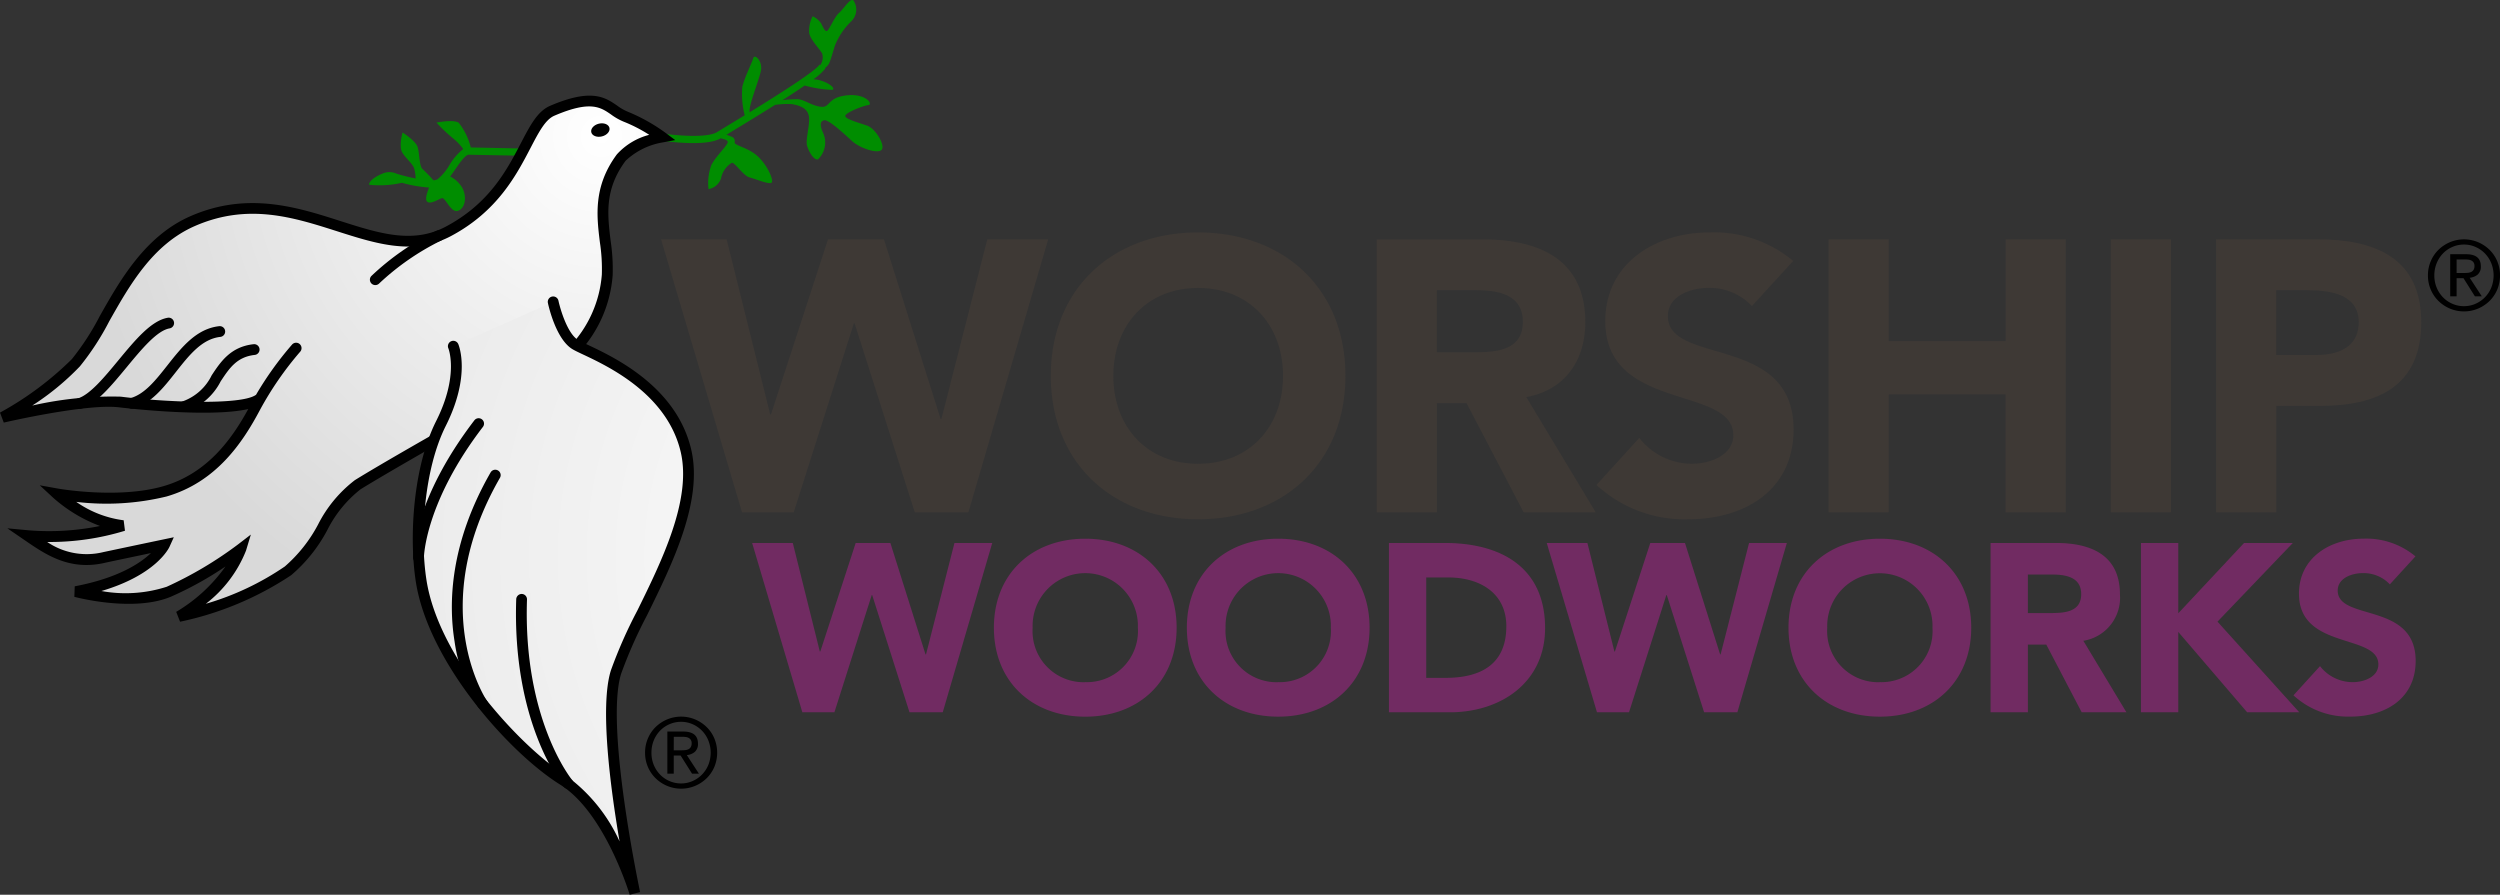 <svg id="Layer_1" data-name="Layer 1" xmlns="http://www.w3.org/2000/svg" xmlns:xlink="http://www.w3.org/1999/xlink" viewBox="0 0 206.505 73.905"><rect x="0" y="0" width="206.505" height="73.905" fill="#333333" stroke="none"/><defs><radialGradient id="radial-gradient" cx="80.284" cy="27.949" r="90.51" gradientTransform="matrix(.473 -.075 -.075 -.473 13.806 30.508)" gradientUnits="userSpaceOnUse"><stop offset="0" stop-color="#fff"/><stop offset="1" stop-color="#d9d9d9"/></radialGradient><radialGradient id="radial-gradient-2" cx="80.615" cy="29.01" r="90.509" gradientTransform="matrix(1 0 0 -1 0 75)" xlink:href="#radial-gradient"/></defs><title>logo-worship-woodworks</title><path d="M38.89 12.18a5.524 5.524 0 0 0-1-2.044c-.48-.291-1.833-.007-1.833-.007a13.417 13.417 0 0 0 1.365 1.3 4.728 4.728 0 0 1 .843.883 4.8 4.8 0 0 0-1.142 1.326 4.276 4.276 0 0 1-1 1.183.859.859 0 0 1-.326.073 11.289 11.289 0 0 0-.884-.919c-.285-.224-.258-1.31-.417-1.827s-1.243-1.2-1.243-1.2-.336 1.162-.014 1.671.843.9.973 1.3a3.467 3.467 0 0 1 .121.825 15.9 15.9 0 0 1-1.561-.389 1.422 1.422 0 0 0-1.141-.03c-.979.4-1.173.812-1.143.935a8.2 8.2 0 0 0 2.712-.16 11.138 11.138 0 0 0 2.245.393c-.159.387-.348.958-.177 1.146.268.294.964-.2 1.241-.272s.727 1.227 1.305 1.052.782-1.075.393-1.861a2.363 2.363 0 0 0-1.021-.977c.141-.188.281-.391.425-.6.342-.5.764-1.107 1.065-1.2l4.466.083.011-.594zM68.472 5.263c.155-.3.374-1.138.507-1.53A5.8 5.8 0 0 1 70.3 1.774a1.337 1.337 0 0 0 .187-1.747c-.276-.193-.8.721-1.182 1.043s-.823 1.444-1 1.49-.3-.286-.483-.634a1.709 1.709 0 0 0-.7-.58 2.66 2.66 0 0 0-.282 1.377c.113.594.835 1.267 1.072 1.7a1.1 1.1 0 0 1-.156.955l-.064-.038c-.322.533-3.467 2.521-5.761 3.93-.155-.464.865-2.858.939-3.542.08-.739-.549-1.3-.651-.919s-.7 1.545-.9 2.346a6.967 6.967 0 0 0 .195 2.368c-.579.354-1.084.659-1.44.876l-.836.509c-.854.529-3.536.268-4.5.122l-.089.587c.374.056 3.666.53 4.877-.192.26.054.554.144.587.278.06.247-.982 1.19-1.355 1.935a4.351 4.351 0 0 0-.232 1.986 1.345 1.345 0 0 0 1.028-.874 1.955 1.955 0 0 1 .891-1.3c.247-.061.951 1.074 1.474 1.207s1.584.592 1.808.439-.317-1.427-1.127-2.176-1.953-.894-1.92-1.163a.38.38 0 0 0-.245-.463c-.085-.039-.261-.1-.425-.165l.366-.223a246.93 246.93 0 0 0 3.645-2.241A7.032 7.032 0 0 1 65.4 8.6c.477.079 1.239.251 1.4.929s-.292 2-.132 2.518.557 1.2.9 1.12a1.938 1.938 0 0 0 .47-2.077c-.351-.764-.3-1.072.043-1.155s1.605 1.076 2.28 1.7 2.168 1.1 2.469.733-.493-1.742-1.208-1.991-1.8-.538-1.8-.8 1.49-.856 1.9-.893-.142-.979-1.768-.807-1.351 1.018-2.122.946-1.391-.606-1.953-.631a9.394 9.394 0 0 0-1.25.086c.689-.44 1.312-.85 1.839-1.214a9.678 9.678 0 0 0 2.264.36c.408-.1-.5-.81-1.541-.878a4.421 4.421 0 0 0 .992-.9l-.042-.026a1.189 1.189 0 0 0 .331-.357z" transform="translate(0 -.001)" fill="#008d00"/><path d="M24.451 28.773a27.256 27.256 0 0 0-3.374 4.888c-1.475 2.78-3.581 5.8-7.449 6.926S4.7 40.8 4.7 40.8a10.7 10.7 0 0 0 5.48 2.624 21.055 21.055 0 0 1-7.913.824c1.916 1.319 3.712 2.454 6.4 1.793C11.209 45.5 13.591 45 13.591 45s-1.23 2.72-7.335 3.875c0 0 4.713 1.259 7.686.01a31.743 31.743 0 0 0 5.952-3.536s-.907 2.985-5.1 5.571a26.183 26.183 0 0 0 9-3.767c2.422-1.772 3.438-5.681 5.762-7.115s7.109-4.138 7.109-4.138l10.456-6.667a10.365 10.365 0 0 0 3.04-6.517c.195-3.069-1.5-6.106 1.156-9.695.92-1.242 3.382-1.695 3.382-1.695a14.418 14.418 0 0 0-3-1.679c-1.523-.576-1.862-2.305-6.078-.491-2.3.988-2.486 6.742-8.6 9.971s-12.5-4.619-21.1-.855c-5.366 2.349-7.132 8.92-9.643 11.7a26.728 26.728 0 0 1-6.067 4.502s6.94-1.62 9.7-1.264 10.234.89 11.581-.3" transform="translate(0 -.001)" fill="url(#radial-gradient)"/><path d="M14.874 51.357l-.319-.816a13.274 13.274 0 0 0 4.072-3.75 28.292 28.292 0 0 1-4.513 2.5c-3.078 1.292-7.775.063-7.973.009l.032-.868c3.585-.678 5.421-1.91 6.3-2.748-.932.2-2.3.483-3.713.784-2.976.73-4.977-.646-6.744-1.863l-1.408-.963 1.7.158a20.914 20.914 0 0 0 5.953-.352A12.318 12.318 0 0 1 4.4 41.122l-1.116-1.034 1.5.27c.05.009 5 .881 8.724-.2 3.628-1.054 5.649-3.9 7-6.37-3.284.751-10.559-.126-10.644-.137C7.2 33.31.381 34.892.312 34.908L0 34.082a26.454 26.454 0 0 0 5.937-4.418 21.155 21.155 0 0 0 2.31-3.564c1.662-2.94 3.731-6.6 7.485-8.242 4.7-2.056 8.781-.754 12.383.4 3.206 1.023 5.975 1.908 8.691.472 3.617-1.911 5.061-4.68 6.22-6.905.768-1.472 1.374-2.635 2.411-3.082 3.427-1.474 4.551-.7 5.543-.017a4.1 4.1 0 0 0 .869.5 14.724 14.724 0 0 1 3.111 1.738l.817.609-1 .186a5.875 5.875 0 0 0-3.1 1.522c-1.755 2.369-1.5 4.427-1.239 6.606a15.5 15.5 0 0 1 .169 2.852 10.552 10.552 0 0 1-2.96 6.568c-.079.086-.138.148-.168.188l-.048.064L36.9 36.27c-.068.039-4.825 2.733-7.115 4.146a9.969 9.969 0 0 0-2.748 3.367 12.631 12.631 0 0 1-2.985 3.73 26.323 26.323 0 0 1-9.178 3.844zm5.847-7.2l-.4 1.326A10.356 10.356 0 0 1 17 49.876a22.859 22.859 0 0 0 6.527-3.083 12.009 12.009 0 0 0 2.752-3.477 10.708 10.708 0 0 1 3.039-3.658c2.3-1.423 7.076-4.125 7.124-4.152l10.376-6.616.168-.186a9.7 9.7 0 0 0 2.727-6.021 14.606 14.606 0 0 0-.164-2.688c-.262-2.151-.559-4.589 1.407-7.244a5.448 5.448 0 0 1 2.672-1.613 12.236 12.236 0 0 0-2.093-1.079 4.857 4.857 0 0 1-1.06-.6c-.879-.607-1.711-1.178-4.685.1-.746.321-1.288 1.36-1.973 2.675-1.153 2.211-2.731 5.24-6.594 7.281-3.048 1.61-6.123.628-9.378-.411-3.62-1.156-7.364-2.351-11.755-.429-3.484 1.525-5.39 4.893-7.068 7.865A21.686 21.686 0 0 1 6.6 30.262 21.578 21.578 0 0 1 2.665 33.5a29.6 29.6 0 0 1 7.306-.735c3.4.438 9.963.75 11.179-.156a27.488 27.488 0 0 1 2.969-4.139.447.447 0 1 1 .662.6 27.048 27.048 0 0 0-3.312 4.8c-1.432 2.7-3.6 5.949-7.718 7.144a20.991 20.991 0 0 1-7.452.443 8.749 8.749 0 0 0 3.916 1.52l.108.865a21.224 21.224 0 0 1-6.423.928 5.778 5.778 0 0 0 4.66.83c2.558-.542 4.939-1.041 4.939-1.041l.858-.18-.362.8c-.048.1-1.1 2.309-5.62 3.642a11.087 11.087 0 0 0 5.393-.351A31.511 31.511 0 0 0 19.622 45z" transform="translate(0 -.001)"/><path d="M6.587 33.773a.445.445 0 0 1-.136-.869c.992-.318 2.176-1.749 3.321-3.134 1.4-1.691 2.719-3.287 4.086-3.522a.445.445 0 1 1 .151.878c-1.042.179-2.317 1.721-3.55 3.212-1.283 1.552-2.5 3.018-3.736 3.415a.443.443 0 0 1-.136.02zM10.891 33.762a.445.445 0 0 1-.118-.875c1.176-.325 2.083-1.476 3.044-2.695 1.178-1.494 2.4-3.039 4.287-3.248a.445.445 0 1 1 .1.885c-1.522.168-2.573 1.5-3.686 2.914-1.007 1.278-2.048 2.6-3.506 3a.453.453 0 0 1-.121.019z" transform="translate(0 -.001)"/><path d="M45.695 24.931s.6 2.788 1.817 3.525 7.8 2.918 9.157 8.8-4.385 13.77-5.785 18.258S52.44 73.78 52.44 73.78s-2.047-6.922-5.922-9.336-10.7-9.8-11.731-16.455c-.583-3.759-.168-9.417 1.636-13.008 2.029-4.039 1.021-6.381 1.021-6.381" transform="translate(0 -.001)" fill="url(#radial-gradient-2)"/><path d="M52.013 73.906c-.02-.067-2.046-6.789-5.73-9.085-4.224-2.631-10.9-10.115-11.935-16.765-.585-3.773-.2-9.545 1.679-13.276 1.9-3.771 1.018-5.986 1.008-6.008a.445.445 0 0 1 .819-.349c.045.1 1.066 2.581-1.032 6.757-1.791 3.564-2.158 9.107-1.594 12.739 1.025 6.607 7.942 13.912 11.526 16.146a13.713 13.713 0 0 1 4.422 5.435c-.761-4.474-1.64-11.161-.718-14.116a38.606 38.606 0 0 1 2.184-4.945c2.006-4.072 4.5-9.14 3.592-13.08-1.108-4.791-5.967-7.083-8.042-8.062-.4-.187-.71-.335-.912-.457-1.343-.813-1.956-3.507-2.022-3.812a.445.445 0 0 1 .871-.187c.156.724.75 2.716 1.612 3.238.162.1.458.238.831.414 2.192 1.034 7.324 3.455 8.529 8.667.983 4.249-1.592 9.475-3.661 13.674a38.18 38.18 0 0 0-2.133 4.817c-1.349 4.326 1.538 17.9 1.567 18.04z" transform="translate(0 -.001)"/><path d="M46.912 65.154a.445.445 0 0 1-.343-.161c-.175-.21-4.274-5.266-3.928-15.5a.456.456 0 0 1 .46-.43.445.445 0 0 1 .43.459c-.335 9.9 3.682 14.856 3.723 14.9a.445.445 0 0 1-.342.73zM39.862 58.6a.445.445 0 0 1-.367-.192 14.193 14.193 0 0 1-1.951-5.451c-.5-3.111-.394-8.053 2.981-13.932a.445.445 0 1 1 .772.444C35.1 50.26 40.175 57.826 40.227 57.9a.445.445 0 0 1-.366.7zM34.571 46.5a.444.444 0 0 1-.444-.444c0-.193.055-4.8 5.056-11.334a.445.445 0 0 1 .707.541c-4.8 6.267-4.873 10.749-4.873 10.794a.445.445 0 0 1-.446.444zM15.241 34.016a.445.445 0 0 1-.118-.875 4.258 4.258 0 0 0 2.36-2.133c.731-1.108 1.559-2.365 3.462-2.575a.445.445 0 1 1 .1.885c-1.487.165-2.1 1.1-2.816 2.18A5.084 5.084 0 0 1 15.36 34a.454.454 0 0 1-.119.016zM31 23.55a.445.445 0 0 1-.317-.758 21.475 21.475 0 0 1 5.355-3.716.445.445 0 0 1 .381.805 20.945 20.945 0 0 0-5.1 3.537.444.444 0 0 1-.319.132z" transform="translate(0 -.001)"/><ellipse cx="49.591" cy="10.743" rx=".772" ry=".541" transform="rotate(-13.808 49.59 10.743)"/><path fill="#3e3935" d="M65.562 42.32h-4.269l-6.688-22.552h5.415l3.599 14.461h.064l4.713-14.461h4.619l4.682 14.843h.064l3.791-14.843h5.032L79.991 42.32h-4.428l-4.969-15.608h-.063L65.562 42.32z"/><path d="M98.972 19.2c-7.039 0-12.172 4.614-12.172 11.845s5.128 11.849 12.167 11.849 12.168-4.619 12.168-11.849S106.012 19.2 98.972 19.2zm0 19.111c-4.236 0-7.007-3.058-7.007-7.262s2.771-7.262 7.007-7.262 7.008 3.058 7.008 7.262-2.771 7.258-7.008 7.258zM126.076 32.8c3.186-.573 4.873-3.026 4.873-6.179 0-5.255-3.885-6.848-8.5-6.848h-8.728v22.548h4.969v-9.015h2.452l4.714 9.015h5.956zm-4.459-3.7h-2.93v-5.126h3.249c1.815 0 3.854.35 3.854 2.612 0 2.452-2.358 2.514-4.173 2.514zM139.739 38.307a5.524 5.524 0 0 1-4.331-2.134l-3.536 3.886a10.711 10.711 0 0 0 7.581 2.835c4.65 0 8.7-2.389 8.7-7.422 0-7.9-10.384-5.256-10.384-9.365 0-1.688 1.944-2.325 3.345-2.325a4.813 4.813 0 0 1 3.6 1.5l3.408-3.727A10.194 10.194 0 0 0 141.2 19.2c-4.427 0-8.6 2.516-8.6 7.326 0 7.517 10.575 5.287 10.575 9.429.004 1.588-1.811 2.352-3.436 2.352z" transform="translate(0 -.001)" fill="#3e3935"/><path fill="#3e3935" d="M156.014 32.573h9.652v9.747h4.968V19.768h-4.968v8.41h-9.652v-8.41h-4.968V42.32h4.968v-9.747zM174.36 19.768h4.968V42.32h-4.968z"/><path d="M191.432 19.769h-8.377v22.552h4.968v-8.792h3.632c4.745 0 8.345-1.625 8.345-6.912 0-5.351-3.887-6.848-8.568-6.848zm-.1 9.556h-3.314v-5.351h2.549c1.911 0 4.268.318 4.268 2.643 0 2.1-1.748 2.708-3.5 2.708z" transform="translate(0 -.001)" fill="#3e3935"/><path fill="#712b62" d="M76.49 54.056h-.04l-2.904-9.205h-2.864l-2.924 8.968h-.039l-2.233-8.968h-3.358l4.148 13.986h2.647l3.082-9.68h.04l3.081 9.68h2.746l4.089-13.986H78.84l-2.35 9.205z"/><path d="M89.644 44.5c-4.366 0-7.546 2.865-7.546 7.35s3.181 7.35 7.546 7.35 7.547-2.864 7.547-7.348-3.182-7.352-7.547-7.352zm0 11.853a4.221 4.221 0 0 1-4.353-4.084q-.007-.208.007-.416a4.349 4.349 0 0 1 8.692-.323q.006.161 0 .323a4.221 4.221 0 0 1-3.936 4.488q-.2.013-.41.007zM105.583 44.5c-4.366 0-7.546 2.865-7.546 7.35s3.181 7.348 7.546 7.348 7.546-2.864 7.546-7.348-3.18-7.35-7.546-7.35zm0 11.853a4.221 4.221 0 0 1-4.353-4.084q-.007-.208.007-.416a4.349 4.349 0 0 1 8.692-.323q.006.161 0 .323a4.221 4.221 0 0 1-3.936 4.488q-.2.013-.41.007zM119.35 44.852h-4.622v13.986h5.037c4.168 0 7.862-2.43 7.862-6.954 0-5.116-3.772-7.032-8.277-7.032zm.059 11.142h-1.6V47.7h1.817c2.607 0 4.8 1.284 4.8 4.031 0 3.176-2.151 4.262-5.016 4.262z" transform="translate(0 -.001)" fill="#712b62"/><path fill="#712b62" d="M142.125 54.056h-.039l-2.904-9.205h-2.864l-2.924 8.968h-.04l-2.232-8.968h-3.358l4.149 13.986h2.646l3.082-9.68h.04l3.082 9.68h2.745l4.089-13.986h-3.121l-2.351 9.205z"/><path d="M155.28 44.5c-4.365 0-7.546 2.865-7.546 7.35s3.181 7.348 7.546 7.348 7.547-2.864 7.547-7.348-3.181-7.35-7.547-7.35zm0 11.853a4.221 4.221 0 0 1-4.353-4.084q-.007-.208.007-.416a4.349 4.349 0 0 1 8.693-.3q.005.148 0 .3a4.221 4.221 0 0 1-3.936 4.488q-.205.013-.411.007zM172.089 52.931a3.6 3.6 0 0 0 3.023-3.832c0-3.259-2.409-4.247-5.275-4.247h-5.412v13.986h3.082v-5.591h1.521l2.924 5.591h3.694zm-2.766-2.292h-1.817v-3.18h2.015c1.126 0 2.39.217 2.39 1.619 0 1.522-1.462 1.562-2.588 1.562z" transform="translate(0 -.001)" fill="#712b62"/><path fill="#712b62" d="M189.392 44.851h-4.029l-5.433 5.808v-5.808h-3.082v13.986h3.082v-6.638l5.69 6.638h4.305l-6.756-7.487 6.223-6.499z"/><path d="M193.1 48.783c0-1.047 1.2-1.442 2.074-1.442a2.986 2.986 0 0 1 2.233.929l2.113-2.312a6.325 6.325 0 0 0-4.287-1.462c-2.745 0-5.334 1.56-5.334 4.544 0 4.662 6.559 3.279 6.559 5.848 0 .988-1.126 1.461-2.133 1.461a3.426 3.426 0 0 1-2.687-1.323l-2.193 2.41a6.642 6.642 0 0 0 4.7 1.758c2.884 0 5.393-1.482 5.393-4.6.006-4.902-6.438-3.263-6.438-5.811z" transform="translate(0 -.001)" fill="#712b62"/><path d="M53.284 62.172a2.953 2.953 0 0 1 .236-1.18 2.893 2.893 0 0 1 .644-.944 3.064 3.064 0 0 1 .948-.624 3.011 3.011 0 0 1 2.3 0 3.064 3.064 0 0 1 .948.624 2.893 2.893 0 0 1 .644.944 3.078 3.078 0 0 1 0 2.363 2.9 2.9 0 0 1-.644.94 3.064 3.064 0 0 1-.948.624 3.011 3.011 0 0 1-2.3 0 3.064 3.064 0 0 1-.948-.624 2.9 2.9 0 0 1-.644-.94 2.941 2.941 0 0 1-.236-1.183zm.528 0A2.609 2.609 0 0 0 54 63.18a2.555 2.555 0 0 0 .52.8 2.393 2.393 0 0 0 .776.535 2.363 2.363 0 0 0 .96.2 2.337 2.337 0 0 0 .956-.2 2.452 2.452 0 0 0 .776-.535 2.523 2.523 0 0 0 .524-.8 2.732 2.732 0 0 0 0-2.012 2.494 2.494 0 0 0-.524-.808 2.455 2.455 0 0 0-.776-.536 2.337 2.337 0 0 0-.956-.2 2.363 2.363 0 0 0-.96.2 2.4 2.4 0 0 0-.776.536 2.525 2.525 0 0 0-.52.808 2.618 2.618 0 0 0-.188 1.004zm1.312-1.744h1.312q1.216 0 1.216.992a.853.853 0 0 1-.264.692 1.187 1.187 0 0 1-.656.26l1 1.536h-.568l-.944-1.5h-.568v1.5h-.528zm.528 1.552h.548q.176 0 .344-.012a.9.9 0 0 0 .3-.067.48.48 0 0 0 .208-.177.587.587 0 0 0 .08-.328.5.5 0 0 0-.072-.283.471.471 0 0 0-.184-.164.755.755 0 0 0-.248-.072 2.315 2.315 0 0 0-.272-.016h-.7zM200.553 22.749a2.953 2.953 0 0 1 .236-1.18 2.893 2.893 0 0 1 .644-.944 3.064 3.064 0 0 1 .948-.624 3.011 3.011 0 0 1 2.3 0 3.064 3.064 0 0 1 .948.624 2.893 2.893 0 0 1 .644.944 3.078 3.078 0 0 1 0 2.363 2.9 2.9 0 0 1-.644.94 3.064 3.064 0 0 1-.948.624 3.011 3.011 0 0 1-2.3 0 3.064 3.064 0 0 1-.948-.624 2.9 2.9 0 0 1-.644-.94 2.941 2.941 0 0 1-.236-1.183zm.528 0a2.609 2.609 0 0 0 .192 1.008 2.555 2.555 0 0 0 .52.8 2.393 2.393 0 0 0 .776.535 2.363 2.363 0 0 0 .96.2 2.337 2.337 0 0 0 .956-.2 2.452 2.452 0 0 0 .776-.535 2.523 2.523 0 0 0 .524-.8 2.732 2.732 0 0 0 0-2.012 2.494 2.494 0 0 0-.524-.808 2.455 2.455 0 0 0-.776-.536 2.337 2.337 0 0 0-.956-.2 2.363 2.363 0 0 0-.96.2 2.4 2.4 0 0 0-.776.536 2.525 2.525 0 0 0-.52.808 2.618 2.618 0 0 0-.192 1.004zM202.393 21h1.312q1.216 0 1.216.992a.853.853 0 0 1-.264.692 1.187 1.187 0 0 1-.656.26l1 1.536h-.568l-.944-1.5h-.568v1.5h-.528zm.528 1.552h.544q.176 0 .344-.012a.9.9 0 0 0 .3-.067.48.48 0 0 0 .208-.177.587.587 0 0 0 .08-.328.5.5 0 0 0-.072-.283.471.471 0 0 0-.184-.164.755.755 0 0 0-.248-.072 2.315 2.315 0 0 0-.272-.016h-.7z" transform="translate(0 -.001)"/></svg>